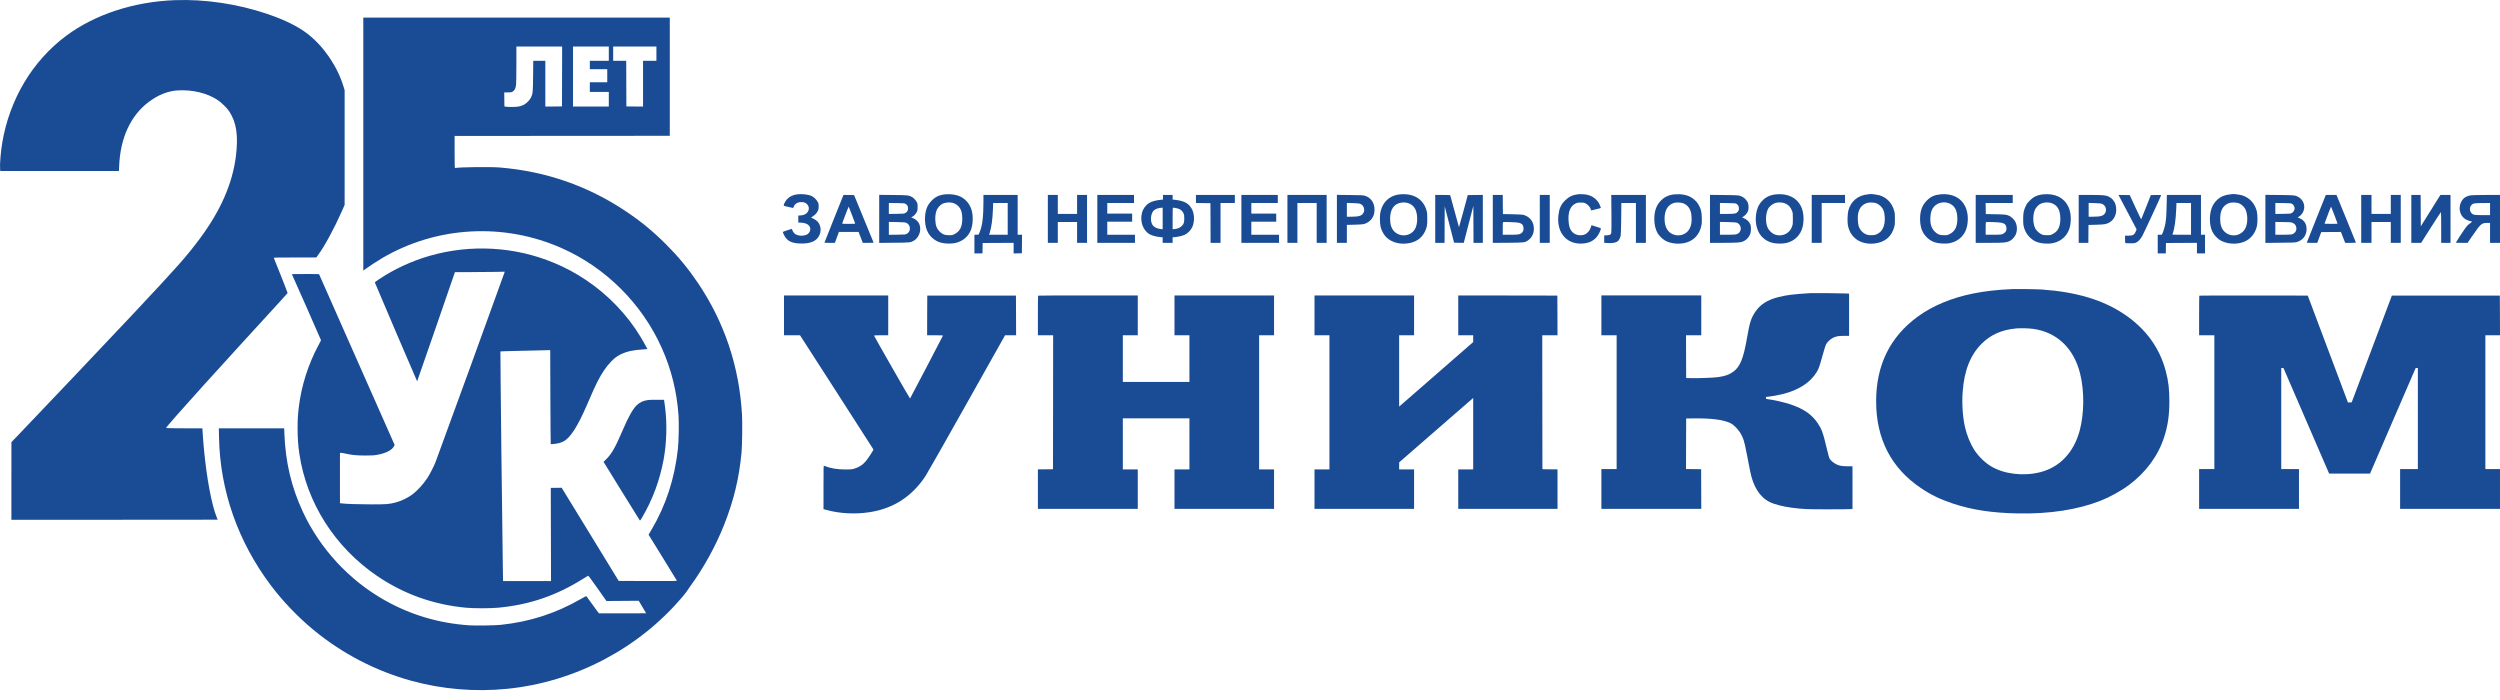 <?xml version="1.0" encoding="UTF-8"?> <svg xmlns="http://www.w3.org/2000/svg" width="200" height="56" viewBox="0 0 200 56" fill="none"><path d="M14.005 0.012C10.701 0.131 7.575 1.159 5.277 2.877C2.587 4.891 0.777 7.923 0.18 11.413C0.06 12.112 -0.027 13.195 0.008 13.536L0.023 13.678H4.77H9.517L9.534 13.262C9.624 11.032 10.457 9.234 11.901 8.154C12.658 7.587 13.43 7.28 14.209 7.233C15.391 7.163 16.551 7.44 17.398 7.992C17.701 8.189 18.142 8.62 18.328 8.898C18.918 9.782 19.08 10.86 18.869 12.52C18.59 14.713 17.637 16.876 15.964 19.119C14.918 20.521 14.209 21.322 10.719 25.041C8.436 27.473 3.43 32.748 1.392 34.874L0.914 35.371L0.911 38.475V41.582H9.163C13.701 41.582 17.415 41.58 17.415 41.575C17.415 41.572 17.38 41.485 17.338 41.383C16.925 40.37 16.529 38.231 16.307 35.844C16.265 35.386 16.195 34.443 16.195 34.331V34.264H14.739C13.938 34.264 13.283 34.254 13.283 34.241C13.283 34.181 14.51 32.785 16.27 30.841C17.908 29.031 20.808 25.853 22.378 24.145C22.717 23.777 23.001 23.46 23.008 23.445C23.013 23.431 22.769 22.798 22.466 22.039C22.162 21.28 21.91 20.645 21.903 20.628C21.893 20.605 22.242 20.598 23.596 20.598H25.301L25.463 20.379C25.965 19.702 26.755 18.243 27.354 16.884L27.571 16.393V11.803V7.213L27.496 6.967C27.006 5.334 25.928 3.741 24.621 2.718C23.864 2.128 22.792 1.595 21.403 1.122C19.033 0.316 16.427 -0.075 14.005 0.012Z" fill="#1A4C96"></path><path d="M29.064 11.527V21.648L29.184 21.559C29.43 21.372 30.237 20.844 30.595 20.635C34.961 18.091 40.296 17.797 44.933 19.849C48.465 21.412 51.363 24.302 52.944 27.841C53.713 29.564 54.148 31.329 54.283 33.255C54.325 33.87 54.298 35.314 54.233 35.907C53.974 38.286 53.27 40.442 52.117 42.383L51.886 42.777L53.008 44.591C53.626 45.59 54.138 46.423 54.146 46.446C54.161 46.483 53.962 46.486 51.828 46.481L49.496 46.473L47.216 42.747L44.933 39.02L44.498 39.026L44.062 39.031L44.072 42.757L44.082 46.486H42.165H40.246L40.231 45.707C40.191 43.785 40.017 28.13 40.034 28.115C40.044 28.105 40.716 28.085 41.523 28.068C42.332 28.053 43.223 28.033 43.504 28.023L44.017 28.008L44.03 31.759C44.037 33.823 44.052 35.518 44.059 35.528C44.082 35.55 44.555 35.493 44.734 35.446C44.816 35.426 44.968 35.366 45.07 35.317C45.608 35.055 46.208 34.127 46.944 32.422C47.46 31.227 47.582 30.958 47.773 30.579C48.144 29.843 48.51 29.305 48.928 28.884C49.182 28.631 49.359 28.498 49.638 28.359C50.118 28.118 50.668 27.996 51.487 27.951C51.654 27.944 51.791 27.931 51.791 27.924C51.791 27.901 51.453 27.291 51.273 26.995C50.203 25.208 48.672 23.605 46.907 22.42C46.031 21.835 45.264 21.422 44.328 21.031C41.194 19.724 37.672 19.522 34.391 20.461C32.947 20.874 31.549 21.521 30.314 22.345C30.067 22.509 29.983 22.579 29.993 22.609C30.013 22.691 33.358 30.505 33.371 30.505C33.378 30.505 34.06 28.538 34.889 26.136L36.395 21.768H37.69C38.401 21.768 39.298 21.76 39.678 21.75L40.373 21.735L40.361 21.795C40.34 21.897 34.966 36.673 34.834 36.989C34.66 37.405 34.369 37.973 34.177 38.259C33.851 38.749 33.383 39.26 32.982 39.561C32.631 39.825 32.069 40.093 31.643 40.2C31.103 40.337 30.936 40.35 29.674 40.35C28.644 40.347 27.675 40.317 27.317 40.27L27.197 40.255V38.244V36.23H27.294C27.349 36.23 27.486 36.252 27.601 36.28C28.099 36.399 28.517 36.442 29.214 36.442C29.791 36.442 29.913 36.434 30.184 36.384C30.879 36.26 31.364 36.009 31.524 35.692L31.571 35.595L28.552 28.775C26.891 25.024 25.53 21.947 25.525 21.934C25.52 21.924 25.029 21.919 24.432 21.922L23.347 21.93L24.514 24.556C25.154 25.999 25.679 27.197 25.679 27.214C25.679 27.232 25.584 27.423 25.467 27.637C24.671 29.116 24.121 30.831 23.914 32.496C23.829 33.173 23.807 33.542 23.807 34.288C23.81 35.063 23.847 35.62 23.951 36.317C24.531 40.223 26.792 43.775 30.16 46.07C32.293 47.524 34.678 48.375 37.279 48.617C37.911 48.676 39.208 48.676 39.843 48.617C42.337 48.388 44.493 47.656 46.641 46.306C46.828 46.19 47.002 46.08 47.029 46.068C47.074 46.043 47.146 46.137 47.798 47.061L48.518 48.081L49.807 48.071L51.099 48.061L51.395 48.562L51.691 49.062L49.817 49.069C48.789 49.072 47.933 49.069 47.918 49.065C47.905 49.06 47.684 48.766 47.43 48.412C47.173 48.056 46.949 47.748 46.929 47.72C46.897 47.676 46.875 47.685 46.474 47.914C44.46 49.072 42.417 49.734 40.079 49.986C39.579 50.038 38.043 50.06 37.498 50.023C35.088 49.854 32.853 49.189 30.782 48.022C27.934 46.419 25.597 43.892 24.228 40.942C23.309 38.966 22.839 36.977 22.752 34.704L22.734 34.264H20.12H17.507L17.522 35.015C17.606 39.252 19.033 43.324 21.661 46.822C22.612 48.089 23.817 49.346 25.069 50.384C27.359 52.278 30.045 53.675 32.905 54.461C35.374 55.141 37.976 55.362 40.54 55.108C45.986 54.573 51.131 51.87 54.629 47.706C54.795 47.506 54.942 47.32 54.952 47.292C54.965 47.262 55.072 47.105 55.191 46.944C56.284 45.448 57.247 43.705 57.927 41.995C58.699 40.044 59.127 38.274 59.323 36.205C59.376 35.643 59.398 33.848 59.361 33.173C59.142 29.317 57.954 25.773 55.828 22.627C55.054 21.479 54.285 20.55 53.275 19.537C52.237 18.502 51.286 17.72 50.086 16.916C47.044 14.875 43.679 13.705 39.98 13.399C39.248 13.339 36.898 13.364 36.395 13.439C36.378 13.439 36.37 13.001 36.37 12.159V10.877L44.978 10.87L53.583 10.865V6.135V1.406H41.324H29.064V11.527ZM44.965 6.115L44.958 8.513L44.293 8.52L43.626 8.525V6.695V4.866H43.143H42.66L42.648 6.066C42.636 7.387 42.626 7.487 42.481 7.798C42.387 8 42.105 8.286 41.906 8.383C41.627 8.52 41.416 8.557 40.938 8.557C40.699 8.557 40.47 8.547 40.428 8.532L40.353 8.51L40.346 7.95L40.34 7.392H40.619C40.881 7.392 40.908 7.387 41.018 7.325C41.172 7.233 41.254 7.069 41.286 6.78C41.299 6.666 41.311 5.929 41.311 5.145V3.721H43.141H44.971L44.965 6.115ZM48.704 4.293V4.866H47.945H47.186V5.202V5.538H47.883H48.58V6.061V6.583H47.883H47.186V6.969V7.355H47.945H48.704V7.94V8.525H47.273H45.842V6.123V3.721H47.273H48.704V4.293ZM52.513 4.293V4.866H51.978H51.443V6.695V8.525L50.778 8.52L50.111 8.513L50.103 6.688L50.098 4.866H49.576H49.053V4.293V3.721H50.783H52.513V4.293Z" fill="#1A4C96"></path><path d="M63.796 15.544C63.435 15.589 63.169 15.716 62.955 15.945C62.846 16.062 62.694 16.343 62.694 16.426C62.694 16.448 62.731 16.473 62.788 16.488C62.895 16.518 63.43 16.64 63.448 16.64C63.453 16.64 63.478 16.592 63.5 16.533C63.587 16.304 63.811 16.167 64.098 16.167C64.312 16.167 64.426 16.204 64.546 16.319C64.752 16.508 64.762 16.799 64.57 17.013C64.448 17.148 64.289 17.215 64.058 17.232L63.864 17.245V17.526V17.81H63.995C64.207 17.81 64.439 17.857 64.566 17.927C64.894 18.106 64.914 18.507 64.605 18.731C64.406 18.875 63.976 18.895 63.712 18.776C63.56 18.706 63.473 18.611 63.393 18.427L63.343 18.31L63.236 18.342C63.176 18.36 63.015 18.412 62.875 18.459C62.582 18.554 62.592 18.529 62.736 18.825C62.967 19.293 63.366 19.482 64.125 19.482C64.707 19.482 65.096 19.363 65.355 19.104C65.721 18.738 65.748 18.106 65.417 17.738C65.337 17.648 65.24 17.581 65.093 17.506L64.884 17.404L65.041 17.299C65.233 17.17 65.345 17.046 65.429 16.864C65.484 16.749 65.494 16.692 65.494 16.515C65.494 16.336 65.484 16.284 65.424 16.164C65.347 16.005 65.121 15.776 64.961 15.696C64.707 15.564 64.18 15.497 63.796 15.544Z" fill="#1A4C96"></path><path d="M75.651 15.544C75.168 15.587 74.854 15.729 74.543 16.04C74.185 16.401 74.035 16.772 74.003 17.374C73.963 18.2 74.22 18.808 74.772 19.184C75.083 19.393 75.422 19.485 75.9 19.487C76.301 19.487 76.537 19.44 76.846 19.291C77.217 19.114 77.508 18.8 77.665 18.417C77.834 17.999 77.869 17.337 77.742 16.851C77.612 16.356 77.269 15.933 76.818 15.719C76.522 15.577 76.069 15.509 75.651 15.544ZM76.198 16.226C76.385 16.276 76.527 16.356 76.659 16.49C76.888 16.717 76.983 17.013 76.983 17.498C76.983 18.148 76.786 18.526 76.34 18.738C76.186 18.813 76.156 18.818 75.912 18.815C75.579 18.815 75.427 18.76 75.213 18.564C74.947 18.315 74.847 18.071 74.825 17.61C74.81 17.279 74.852 16.991 74.951 16.776C75.024 16.62 75.208 16.411 75.352 16.328C75.566 16.201 75.94 16.157 76.198 16.226Z" fill="#1A4C96"></path><path d="M112.018 15.547C111.145 15.624 110.542 16.209 110.413 17.11C110.373 17.377 110.395 17.939 110.45 18.158C110.51 18.38 110.632 18.639 110.766 18.82C111.13 19.308 111.812 19.56 112.546 19.48C113.251 19.403 113.743 19.072 114.01 18.494C114.159 18.173 114.184 18.026 114.182 17.499C114.182 17.058 114.177 17.011 114.112 16.802C113.843 15.913 113.079 15.455 112.018 15.547ZM112.586 16.229C112.88 16.306 113.091 16.473 113.223 16.732C113.42 17.125 113.425 17.847 113.236 18.25C112.932 18.89 112.053 19.029 111.543 18.517C111.319 18.295 111.209 17.964 111.209 17.504C111.209 16.929 111.384 16.538 111.737 16.331C111.964 16.199 112.31 16.157 112.586 16.229Z" fill="#1A4C96"></path><path d="M126.211 15.545C125.801 15.597 125.492 15.749 125.198 16.043C124.877 16.361 124.735 16.68 124.673 17.22C124.531 18.45 125.163 19.366 126.231 19.478C126.485 19.505 126.826 19.478 127.04 19.413C127.444 19.294 127.755 19.025 127.946 18.629C128.011 18.497 128.066 18.358 128.068 18.318C128.073 18.248 128.068 18.246 127.698 18.134L127.322 18.017L127.277 18.156C127.192 18.435 127.01 18.654 126.779 18.761C126.592 18.846 126.261 18.843 126.065 18.751C125.679 18.572 125.512 18.25 125.482 17.623C125.445 16.914 125.639 16.471 126.065 16.272C126.189 16.214 126.239 16.204 126.455 16.204C126.677 16.204 126.719 16.212 126.846 16.274C127.023 16.361 127.197 16.55 127.252 16.712L127.292 16.834L127.459 16.797C128.034 16.665 128.073 16.652 128.066 16.603C128.061 16.575 128.014 16.458 127.959 16.344C127.78 15.963 127.421 15.684 126.991 15.585C126.781 15.535 126.426 15.517 126.211 15.545Z" fill="#1A4C96"></path><path d="M133.973 15.547C133.535 15.584 133.184 15.741 132.895 16.025C132.515 16.398 132.343 16.866 132.343 17.534C132.343 17.969 132.442 18.372 132.619 18.674C132.734 18.863 132.995 19.119 133.192 19.236C133.655 19.508 134.376 19.572 134.947 19.393C135.551 19.201 135.97 18.723 136.104 18.069C136.149 17.86 136.154 17.76 136.144 17.424C136.131 16.983 136.097 16.812 135.965 16.528C135.82 16.212 135.609 15.983 135.293 15.789C134.966 15.589 134.481 15.502 133.973 15.547ZM134.663 16.264C134.944 16.371 135.151 16.598 135.258 16.914C135.325 17.115 135.352 17.618 135.307 17.872C135.263 18.126 135.166 18.343 135.031 18.492C134.767 18.781 134.364 18.895 133.973 18.791C133.45 18.656 133.164 18.198 133.164 17.499C133.164 16.812 133.433 16.371 133.936 16.229C134.125 16.177 134.476 16.194 134.663 16.264Z" fill="#1A4C96"></path><path d="M142.113 15.545C141.62 15.589 141.244 15.764 140.953 16.09C140.679 16.388 140.54 16.715 140.482 17.172C140.395 17.864 140.567 18.524 140.935 18.92C141.189 19.189 141.451 19.341 141.819 19.433C142.128 19.507 142.621 19.507 142.932 19.433C143.586 19.271 144.062 18.791 144.214 18.133C144.343 17.576 144.291 16.936 144.077 16.5C143.741 15.813 143.021 15.465 142.113 15.545ZM142.66 16.227C143.019 16.321 143.235 16.525 143.375 16.904C143.422 17.033 143.43 17.1 143.43 17.486C143.432 17.85 143.425 17.944 143.385 18.059C143.31 18.273 143.25 18.382 143.118 18.519C142.84 18.813 142.377 18.91 141.968 18.756C141.772 18.681 141.53 18.454 141.428 18.248C141.234 17.855 141.232 17.19 141.423 16.757C141.53 16.518 141.794 16.301 142.075 16.227C142.225 16.184 142.508 16.184 142.66 16.227Z" fill="#1A4C96"></path><path d="M149.431 15.547C148.647 15.622 148.087 16.078 147.875 16.814C147.805 17.053 147.778 17.691 147.825 17.979C147.99 19.005 148.843 19.605 149.966 19.478C150.79 19.386 151.328 18.935 151.539 18.159C151.589 17.974 151.597 17.89 151.594 17.511C151.594 17.145 151.584 17.043 151.539 16.877C151.368 16.247 150.952 15.804 150.357 15.622C150.223 15.582 149.697 15.508 149.643 15.522C149.635 15.525 149.54 15.535 149.431 15.547ZM150.123 16.267C150.215 16.302 150.32 16.369 150.417 16.461C150.658 16.685 150.758 16.931 150.78 17.374C150.817 18.091 150.581 18.569 150.098 18.758C149.981 18.803 149.904 18.816 149.705 18.816C149.506 18.816 149.428 18.803 149.311 18.758C149.02 18.644 148.796 18.398 148.692 18.084C148.619 17.86 148.6 17.3 148.657 17.056C148.761 16.608 149 16.341 149.401 16.229C149.585 16.177 149.936 16.195 150.123 16.267Z" fill="#1A4C96"></path><path d="M155.256 15.544C154.78 15.587 154.459 15.729 154.161 16.027C153.932 16.259 153.8 16.468 153.712 16.744C153.541 17.284 153.581 18.068 153.797 18.507C153.989 18.892 154.317 19.203 154.688 19.35C155.049 19.492 155.629 19.532 156.027 19.442C156.724 19.288 157.227 18.778 157.367 18.083C157.481 17.523 157.429 16.958 157.222 16.523C156.891 15.818 156.179 15.465 155.256 15.544ZM155.806 16.226C156.334 16.366 156.588 16.782 156.588 17.498C156.588 18.148 156.391 18.526 155.945 18.738C155.791 18.813 155.761 18.818 155.517 18.815C155.176 18.815 155.029 18.761 154.805 18.551C154.519 18.282 154.402 17.924 154.429 17.399C154.454 16.968 154.539 16.724 154.743 16.508C154.999 16.236 155.423 16.124 155.806 16.226Z" fill="#1A4C96"></path><path d="M163.495 15.545C163.013 15.587 162.699 15.726 162.385 16.043C162.204 16.222 162.151 16.294 162.057 16.491C161.895 16.829 161.853 17.041 161.853 17.524C161.853 17.952 161.877 18.116 161.982 18.382C162.146 18.798 162.495 19.166 162.878 19.331C163.244 19.488 163.851 19.537 164.267 19.443C164.964 19.288 165.467 18.778 165.606 18.084C165.718 17.534 165.666 16.961 165.472 16.543C165.138 15.823 164.429 15.465 163.495 15.545ZM164.046 16.227C164.573 16.366 164.827 16.782 164.827 17.499C164.827 18.148 164.631 18.527 164.185 18.738C164.031 18.813 164.001 18.818 163.757 18.816C163.545 18.816 163.468 18.806 163.351 18.758C163.184 18.694 162.94 18.48 162.843 18.315C162.622 17.937 162.602 17.22 162.798 16.777C162.866 16.62 163.05 16.413 163.197 16.329C163.413 16.202 163.784 16.157 164.046 16.227Z" fill="#1A4C96"></path><path d="M178.431 15.547C177.766 15.609 177.305 15.91 177.012 16.465C176.735 16.996 176.715 17.914 176.969 18.489C177.106 18.795 177.395 19.107 177.691 19.261C178.326 19.592 179.242 19.567 179.797 19.204C180.173 18.957 180.447 18.556 180.551 18.096C180.619 17.8 180.611 17.15 180.539 16.876C180.372 16.256 179.961 15.816 179.376 15.629C179.23 15.582 178.702 15.507 178.642 15.522C178.635 15.525 178.54 15.535 178.431 15.547ZM179.123 16.266C179.307 16.336 179.538 16.548 179.625 16.727C179.81 17.1 179.834 17.705 179.688 18.126C179.434 18.848 178.53 19.067 177.97 18.541C177.726 18.312 177.614 17.986 177.614 17.499C177.614 16.799 177.87 16.376 178.391 16.227C178.562 16.177 178.943 16.197 179.123 16.266Z" fill="#1A4C96"></path><path d="M66.717 17.496C66.299 18.544 65.955 19.408 65.955 19.415C65.955 19.423 66.142 19.428 66.373 19.428H66.791L66.951 18.992L67.113 18.556H67.899H68.686L68.855 18.992L69.024 19.428H69.457C69.861 19.428 69.891 19.425 69.878 19.383C69.871 19.36 69.517 18.499 69.094 17.474L68.327 15.607L67.904 15.599L67.478 15.594L66.717 17.496ZM68.158 17.2C68.293 17.556 68.407 17.862 68.414 17.877C68.422 17.902 68.31 17.909 67.899 17.909C67.61 17.909 67.374 17.902 67.374 17.894C67.374 17.842 67.884 16.518 67.897 16.533C67.907 16.545 68.024 16.844 68.158 17.2Z" fill="#1A4C96"></path><path d="M70.336 17.511V19.433L71.513 19.42C72.81 19.41 72.855 19.405 73.121 19.246C73.609 18.952 73.778 18.203 73.453 17.772C73.331 17.613 73.213 17.521 73.039 17.451L72.897 17.394L73.007 17.329C73.141 17.25 73.251 17.128 73.343 16.956C73.403 16.839 73.41 16.802 73.41 16.565C73.41 16.341 73.403 16.286 73.353 16.187C73.271 16.022 73.102 15.841 72.957 15.761C72.691 15.617 72.636 15.612 71.439 15.599L70.336 15.589V17.511ZM72.439 16.306C72.586 16.383 72.656 16.515 72.644 16.697C72.633 16.866 72.581 16.948 72.424 17.038C72.317 17.098 72.302 17.1 71.713 17.108L71.108 17.115V16.677V16.239L71.725 16.246C72.293 16.254 72.347 16.259 72.439 16.306ZM72.462 17.812C72.87 17.951 72.915 18.522 72.534 18.708C72.419 18.765 72.39 18.768 71.762 18.776L71.108 18.783V18.27V17.755L71.737 17.767C72.175 17.775 72.394 17.787 72.462 17.812Z" fill="#1A4C96"></path><path d="M78.675 16.185C78.675 17.364 78.583 18.079 78.369 18.582L78.289 18.768L78.12 18.776L77.953 18.783V19.528V20.274H78.277H78.6L78.605 19.856L78.613 19.441L79.852 19.433L81.09 19.428V19.851V20.277L81.421 20.269L81.749 20.262L81.757 19.52L81.762 18.781H81.587H81.413V17.188V15.595H80.044H78.675V16.185ZM80.617 17.511V18.781H79.872H79.128L79.188 18.587C79.322 18.154 79.407 17.521 79.437 16.707L79.454 16.242H80.034H80.617V17.511Z" fill="#1A4C96"></path><path d="M83.827 17.511V19.428H84.225H84.624V18.594V17.76H85.395H86.167V18.594V19.428H86.565H86.964V17.511V15.594H86.565H86.167V16.354V17.113H85.395H84.624V16.354V15.594H84.225H83.827V17.511Z" fill="#1A4C96"></path><path d="M87.785 17.511V19.428H89.291H90.797V19.104V18.78H89.689H88.582V18.258V17.735H89.577H90.573V17.412V17.088H89.577H88.582V16.665V16.241H89.652H90.722V15.918V15.594H89.254H87.785V17.511Z" fill="#1A4C96"></path><path d="M93.038 15.778V15.965L92.896 15.98C92.436 16.03 92.159 16.105 91.925 16.247C91.664 16.403 91.442 16.707 91.36 17.018C91.176 17.725 91.447 18.462 91.993 18.753C92.172 18.85 92.528 18.942 92.809 18.967L93.013 18.985V19.206V19.428H93.411H93.81V19.206V18.985L94.016 18.967C94.263 18.945 94.633 18.855 94.783 18.78C95.057 18.641 95.281 18.405 95.4 18.126C95.522 17.842 95.557 17.451 95.487 17.12C95.44 16.884 95.365 16.717 95.224 16.525C94.987 16.209 94.621 16.052 93.954 15.98L93.81 15.965V15.778V15.594H93.424H93.038V15.778ZM93.013 17.476V18.34L92.849 18.323C92.53 18.29 92.274 18.143 92.167 17.934C92.002 17.611 92.072 17.055 92.309 16.834C92.431 16.717 92.692 16.627 92.946 16.617L93.013 16.615V17.476ZM94.058 16.642C94.375 16.692 94.579 16.834 94.683 17.073C94.731 17.177 94.741 17.245 94.741 17.461C94.741 17.807 94.708 17.914 94.546 18.074C94.4 18.221 94.223 18.298 93.974 18.323L93.81 18.34V17.476C93.81 16.672 93.812 16.615 93.854 16.615C93.877 16.615 93.969 16.627 94.058 16.642Z" fill="#1A4C96"></path><path d="M95.677 15.918V16.241L96.257 16.247L96.834 16.254L96.842 17.84L96.847 19.428H97.245H97.643V17.835V16.241H98.216H98.788V15.918V15.594H97.233H95.677V15.918Z" fill="#1A4C96"></path><path d="M99.311 17.511V19.428H100.817H102.323V19.104V18.78H101.215H100.107V18.258V17.735H101.103H102.098V17.412V17.088H101.103H100.107V16.665V16.241H101.165H102.223V15.918V15.594H100.767H99.311V17.511Z" fill="#1A4C96"></path><path d="M102.995 17.511V19.428H103.393H103.792V17.835V16.241H104.563H105.335V17.835V19.428H105.733H106.132V17.511V15.594H104.563H102.995V17.511Z" fill="#1A4C96"></path><path d="M106.952 17.509V19.428H107.35H107.749V18.708V17.991L108.354 17.977C108.734 17.967 109.006 17.949 109.093 17.929C109.529 17.82 109.86 17.476 109.937 17.053C110.059 16.386 109.75 15.816 109.175 15.654C109.056 15.619 108.861 15.609 107.993 15.602L106.952 15.589V17.509ZM108.777 16.291C109.1 16.388 109.242 16.799 109.048 17.075C108.906 17.277 108.692 17.334 108.08 17.337H107.749V16.787V16.234L108.217 16.249C108.473 16.256 108.724 16.274 108.777 16.291Z" fill="#1A4C96"></path><path d="M114.818 17.511V19.428H115.192H115.565L115.57 17.969L115.578 16.51L115.953 17.962L116.327 19.415L116.715 19.423L117.101 19.428L117.228 18.937C117.3 18.666 117.472 18.001 117.611 17.456L117.868 16.471L117.875 17.949L117.88 19.428H118.253H118.627V17.511V15.594L118.024 15.599L117.422 15.607L117.074 16.894C116.882 17.603 116.723 18.178 116.718 18.176C116.71 18.168 116.013 15.627 116.013 15.607C116.013 15.599 115.744 15.594 115.416 15.594H114.818V17.511Z" fill="#1A4C96"></path><path d="M119.424 17.514V19.43L120.614 19.423C121.945 19.41 121.983 19.408 122.237 19.233C122.538 19.029 122.71 18.688 122.71 18.295C122.71 17.745 122.391 17.329 121.853 17.182C121.794 17.168 121.428 17.148 120.992 17.14L120.233 17.125L120.225 16.358L120.22 15.594H119.822H119.424V17.514ZM121.515 17.82C121.766 17.889 121.868 18.006 121.883 18.243C121.896 18.434 121.833 18.569 121.692 18.666C121.552 18.763 121.42 18.778 120.8 18.78H120.22V18.288C120.22 18.016 120.228 17.785 120.24 17.772C120.273 17.74 121.363 17.78 121.515 17.82Z" fill="#1A4C96"></path><path d="M123.183 17.511V19.428H123.581H123.979V17.511V15.594H123.581H123.183V17.511Z" fill="#1A4C96"></path><path d="M128.915 17.043C128.922 17.959 128.917 18.539 128.903 18.614C128.87 18.773 128.813 18.808 128.547 18.826L128.335 18.838V19.132V19.423L128.552 19.44C128.977 19.478 129.296 19.418 129.45 19.271C129.532 19.196 129.619 19.015 129.654 18.853C129.672 18.766 129.689 18.275 129.697 17.479L129.709 16.242H130.291H130.874V17.835V19.428H131.272H131.671V17.511V15.595H130.287H128.9L128.915 17.043Z" fill="#1A4C96"></path><path d="M136.799 17.509V19.428H137.802C138.897 19.425 139.208 19.408 139.422 19.328C139.684 19.229 139.903 19.007 140.015 18.731C140.095 18.534 140.097 18.099 140.02 17.932C139.92 17.718 139.731 17.543 139.497 17.449L139.365 17.394L139.495 17.309C139.649 17.207 139.796 17.021 139.851 16.856C139.91 16.68 139.89 16.341 139.816 16.187C139.734 16.02 139.564 15.841 139.41 15.756C139.156 15.619 139.096 15.612 137.902 15.602L136.799 15.589V17.509ZM138.912 16.304C139.034 16.376 139.094 16.471 139.109 16.612C139.124 16.777 139.104 16.844 139.012 16.951C138.887 17.09 138.77 17.113 138.138 17.113H137.595V16.675V16.239L138.213 16.247C138.775 16.254 138.835 16.259 138.912 16.304ZM138.92 17.807C139.208 17.897 139.345 18.235 139.208 18.507C139.141 18.641 139.032 18.718 138.862 18.753C138.795 18.768 138.482 18.78 138.168 18.78H137.595V18.268V17.755L138.213 17.767C138.581 17.772 138.865 17.79 138.92 17.807Z" fill="#1A4C96"></path><path d="M144.938 17.511V19.428H145.337H145.735V17.835V16.241H146.668H147.602V15.918V15.594H146.27H144.938V17.511Z" fill="#1A4C96"></path><path d="M158.057 17.511V19.428H159.147C160.337 19.425 160.514 19.41 160.762 19.288C160.942 19.201 161.148 18.99 161.243 18.798C161.415 18.442 161.385 17.964 161.171 17.65C161.076 17.514 160.874 17.332 160.752 17.275C160.526 17.168 160.434 17.155 159.637 17.14L158.866 17.125L158.858 16.682L158.853 16.241H159.936H161.019V15.918V15.594H159.538H158.057V17.511ZM160.135 17.822C160.397 17.889 160.499 18.001 160.516 18.233C160.528 18.42 160.496 18.502 160.359 18.629C160.212 18.763 160.105 18.78 159.426 18.78H158.853V18.288C158.853 18.016 158.861 17.785 158.873 17.772C158.905 17.738 159.971 17.78 160.135 17.822Z" fill="#1A4C96"></path><path d="M166.296 17.511V19.428H166.682H167.068L167.073 18.711L167.08 17.996L167.69 17.979C168.359 17.962 168.486 17.939 168.74 17.805C169.201 17.558 169.41 16.963 169.243 16.366C169.166 16.09 168.952 15.846 168.676 15.716C168.462 15.617 168.21 15.597 167.162 15.594H166.296V17.511ZM168.121 16.291C168.444 16.388 168.586 16.799 168.392 17.075C168.25 17.277 168.036 17.334 167.424 17.337H167.092V16.787V16.234L167.56 16.249C167.817 16.256 168.068 16.274 168.121 16.291Z" fill="#1A4C96"></path><path d="M169.651 15.923C169.748 16.105 170.074 16.725 170.378 17.3L170.928 18.345L170.885 18.457C170.761 18.783 170.649 18.853 170.261 18.855H170.004V19.142C170.004 19.393 170.009 19.433 170.049 19.448C170.071 19.455 170.243 19.465 170.427 19.465C170.746 19.465 170.771 19.463 170.905 19.396C171.075 19.314 171.217 19.159 171.378 18.885C171.478 18.721 172.849 15.761 172.884 15.637C172.897 15.597 172.869 15.595 172.484 15.6L172.068 15.607L171.687 16.573C171.478 17.103 171.301 17.544 171.294 17.549C171.286 17.556 171.08 17.123 170.831 16.585L170.38 15.607L169.93 15.6L169.477 15.595L169.651 15.923Z" fill="#1A4C96"></path><path d="M173.333 16.383C173.318 17.172 173.298 17.479 173.228 17.889C173.188 18.126 173.064 18.536 172.989 18.686L172.942 18.78H172.78H172.618V19.527V20.274H172.942H173.265L173.27 19.856L173.278 19.44L174.517 19.433L175.755 19.428V19.851V20.274H176.078H176.402V19.527V18.78H176.24H176.078V17.187V15.594H174.712H173.348L173.333 16.383ZM175.282 17.511V18.78H174.532C173.828 18.78 173.783 18.778 173.801 18.736C173.962 18.317 174.062 17.62 174.102 16.657L174.117 16.241H174.699H175.282V17.511Z" fill="#1A4C96"></path><path d="M181.231 17.511V19.433L182.409 19.42C183.402 19.413 183.606 19.403 183.728 19.37C184.224 19.229 184.522 18.84 184.527 18.332C184.53 17.904 184.326 17.596 183.932 17.441L183.815 17.396L183.912 17.332C184.492 16.946 184.48 16.129 183.892 15.776C183.626 15.617 183.576 15.612 182.347 15.599L181.231 15.589V17.511ZM183.36 16.306C183.474 16.366 183.571 16.528 183.571 16.662C183.571 16.806 183.477 16.966 183.347 17.038C183.238 17.098 183.223 17.1 182.633 17.108L182.028 17.115V16.677V16.239L182.645 16.246C183.21 16.254 183.268 16.259 183.36 16.306ZM183.424 17.837C183.581 17.912 183.656 17.999 183.696 18.166C183.765 18.432 183.599 18.693 183.325 18.753C183.25 18.768 182.947 18.78 182.613 18.78H182.028V18.268V17.755L182.658 17.765C183.273 17.772 183.288 17.775 183.424 17.837Z" fill="#1A4C96"></path><path d="M185.304 17.499C184.886 18.547 184.542 19.408 184.542 19.415C184.542 19.423 184.731 19.428 184.96 19.428H185.381L185.54 18.997L185.699 18.569L186.486 18.561L187.273 18.556L187.444 18.992L187.616 19.428H188.047C188.395 19.428 188.477 19.42 188.47 19.395C188.465 19.375 188.117 18.514 187.691 17.479L186.919 15.597L186.494 15.594H186.065L185.304 17.499ZM186.755 17.215C186.892 17.578 187.006 17.884 187.006 17.892C187.006 17.902 186.77 17.909 186.481 17.909C186.07 17.909 185.958 17.902 185.966 17.877C186.177 17.292 186.474 16.52 186.486 16.535C186.496 16.545 186.616 16.851 186.755 17.215Z" fill="#1A4C96"></path><path d="M188.898 17.511V19.428H189.309H189.72V18.594V17.76H190.492H191.263V18.594V19.428H191.661H192.06V17.511V15.594H191.661H191.263V16.354V17.113H190.492H189.72V16.354V15.594H189.309H188.898V17.511Z" fill="#1A4C96"></path><path d="M192.905 17.511V19.428H193.299H193.692L194.473 18.196C194.904 17.518 195.265 16.966 195.278 16.963C195.287 16.963 195.295 17.518 195.295 18.196V19.428H195.668H196.042V17.511V15.594H195.636H195.233L194.449 16.849L193.664 18.104L193.657 16.849L193.652 15.594H193.279H192.905V17.511Z" fill="#1A4C96"></path><path d="M197.69 15.622C197.493 15.652 197.294 15.724 197.164 15.818C196.886 16.023 196.724 16.453 196.786 16.834C196.856 17.262 197.132 17.563 197.56 17.673C197.65 17.698 197.737 17.72 197.757 17.725C197.777 17.733 197.719 17.787 197.62 17.857C197.416 18.001 197.361 18.059 197.182 18.31C197.022 18.532 196.465 19.39 196.465 19.413C196.465 19.42 196.676 19.428 196.935 19.428H197.406L197.779 18.885C198.474 17.877 198.523 17.835 198.996 17.835H199.203V18.631V19.428H199.601H200V17.511V15.594L198.924 15.597C198.332 15.599 197.777 15.612 197.69 15.622ZM199.203 16.727V17.212H198.643C198.322 17.212 198.031 17.2 197.953 17.185C197.563 17.1 197.461 16.578 197.787 16.336C197.881 16.264 198.043 16.247 198.65 16.244L199.203 16.241V16.727Z" fill="#1A4C96"></path><path d="M160.969 23.127C159.739 23.184 158.821 23.288 157.882 23.475C156.142 23.821 154.626 24.451 153.431 25.32C151.206 26.94 150.091 29.205 150.091 32.095C150.091 35.107 151.288 37.435 153.663 39.04C154.454 39.578 155.229 39.951 156.239 40.287C157.753 40.79 159.353 41.034 161.404 41.074C163.951 41.126 166.214 40.78 168.043 40.058C168.775 39.772 169.708 39.257 170.303 38.814C171.682 37.783 172.656 36.459 173.139 34.95C173.432 34.032 173.549 33.223 173.549 32.098C173.549 31.142 173.477 30.52 173.278 29.748C172.788 27.851 171.68 26.313 169.967 25.155C168.257 23.998 166.121 23.356 163.346 23.161C162.968 23.134 161.31 23.112 160.969 23.127ZM162.659 26.31C164.556 26.577 165.902 27.859 166.408 29.882C166.759 31.289 166.741 33.101 166.368 34.475C165.892 36.208 164.772 37.382 163.219 37.776C161.877 38.114 160.327 37.93 159.294 37.31C158.773 36.997 158.268 36.501 157.922 35.961C157.633 35.513 157.334 34.774 157.2 34.174C157.016 33.357 156.944 32.297 157.013 31.356C157.135 29.643 157.631 28.391 158.544 27.485C159.276 26.763 160.152 26.378 161.312 26.273C161.641 26.243 162.315 26.263 162.659 26.31Z" fill="#1A4C96"></path><path d="M144.851 23.45C143.46 23.535 142.95 23.597 142.263 23.771C141.379 23.993 140.794 24.374 140.396 24.986C140.077 25.479 139.975 25.81 139.773 26.97C139.477 28.675 139.221 29.317 138.676 29.728C138.352 29.97 138.018 30.089 137.446 30.169C137.087 30.218 135.992 30.261 135.367 30.251L134.894 30.243L134.887 28.531L134.882 26.821H135.492H136.102V25.227V23.634H132.107H128.111V25.227V26.821H128.721H129.331V32.172V37.524H128.721H128.111V39.117V40.711H132.107H136.102L136.097 39.122L136.089 37.537L135.484 37.529L134.882 37.524L134.887 35.501L134.894 33.479L135.492 33.472C136.898 33.454 137.862 33.576 138.412 33.843C138.586 33.927 138.666 33.987 138.84 34.161C139.091 34.413 139.228 34.607 139.38 34.925C139.537 35.257 139.582 35.456 140.002 37.649C140.244 38.913 140.767 39.755 141.561 40.155C141.946 40.349 142.653 40.531 143.368 40.621C144.266 40.735 144.558 40.748 146.32 40.745C147.251 40.745 148.055 40.735 148.107 40.725L148.199 40.708V39.005V37.3H147.809C147.346 37.3 147.141 37.263 146.893 37.138C146.686 37.036 146.457 36.84 146.37 36.693C146.328 36.621 146.245 36.322 146.106 35.73C145.845 34.622 145.738 34.331 145.414 33.85C144.951 33.161 144.311 32.718 143.276 32.362C142.778 32.192 141.907 31.991 141.414 31.933C141.282 31.916 141.279 31.916 141.279 31.836V31.757L141.461 31.737C141.73 31.712 142.295 31.607 142.621 31.525C143.915 31.199 144.836 30.599 145.347 29.748C145.496 29.502 145.576 29.273 145.797 28.461C145.917 28.03 146.044 27.625 146.079 27.555C146.178 27.371 146.44 27.122 146.634 27.027C146.888 26.903 147.062 26.87 147.522 26.87H147.926V25.18V23.492L147.647 23.477C147.318 23.458 145.07 23.435 144.851 23.45Z" fill="#1A4C96"></path><path d="M62.719 25.228V26.821H63.361H64.001L66.93 31.371C68.543 33.875 69.868 35.939 69.875 35.959C69.89 35.999 69.487 36.618 69.273 36.885C69.026 37.191 68.71 37.393 68.305 37.505C68.138 37.55 68.041 37.557 67.672 37.557C66.97 37.557 66.445 37.47 65.925 37.263C65.883 37.246 65.88 37.338 65.88 38.988V40.731L66.161 40.805C67.187 41.087 68.382 41.149 69.524 40.982C71.436 40.703 72.952 39.733 74.037 38.09C74.159 37.908 75.64 35.299 77.331 32.29L80.405 26.821H80.848H81.288L81.283 25.233L81.276 23.647H77.729H74.182L74.174 25.233L74.169 26.821H74.804C75.153 26.821 75.439 26.831 75.439 26.841C75.439 26.866 72.83 31.852 72.803 31.881C72.788 31.896 69.962 26.96 69.918 26.843C69.913 26.831 70.166 26.821 70.483 26.821H71.058V25.228V23.635H66.888H62.719V25.228Z" fill="#1A4C96"></path><path d="M83.049 23.652C83.039 23.66 83.031 24.377 83.031 25.245V26.821H83.641H84.251L84.246 32.178L84.239 37.537L83.636 37.545L83.031 37.55V39.13V40.711H87.026H91.022V39.13V37.55H90.424H89.827V35.508V33.467H92.49H95.154V35.508V37.55H94.556H93.959V39.13V40.711H97.942H101.925V39.13V37.55H101.327H100.73V32.185V26.821H101.327H101.925V25.228V23.635H97.942H93.959V25.228V26.821H94.556H95.154V28.688V30.555H92.49H89.827V28.688V26.821H90.424H91.022V25.228V23.635H87.044C84.856 23.635 83.056 23.642 83.049 23.652Z" fill="#1A4C96"></path><path d="M105.16 25.228V26.821H105.758H106.355V32.185V37.55H105.758H105.16V39.13V40.711H109.143H113.126V39.13V37.55H112.528H111.931L111.933 37.268V36.989L114.821 34.475C116.406 33.091 117.741 31.934 117.781 31.902L117.855 31.842V34.697V37.55H117.258H116.66V39.13V40.711H120.631H124.601V39.13V37.55L123.999 37.545L123.394 37.537L123.386 32.178L123.381 26.821H123.991H124.601L124.596 25.233L124.589 23.647L120.626 23.64L116.66 23.635V25.228V26.821H117.258H117.855V27.092V27.364L114.95 29.898C113.35 31.289 112.018 32.452 111.988 32.479L111.931 32.529V29.676V26.821H112.528H113.126V25.228V23.635H109.143H105.16V25.228Z" fill="#1A4C96"></path><path d="M175.946 23.652C175.936 23.66 175.929 24.377 175.929 25.245V26.821H176.539H177.148V32.173V37.525H176.539H175.929V39.118V40.711H179.924H183.919V39.118V37.525H183.21H182.5V33.477V29.432L182.59 29.44L182.68 29.447L184.504 33.666L186.329 37.886H187.967H189.605L191.427 33.666L193.251 29.447L193.338 29.44L193.428 29.432V33.477V37.525H192.719H192.009V39.118V40.711H196.004H200V39.118V37.525H199.415H198.83V32.173V26.821H199.415H200L199.995 25.233L199.987 23.647H195.668H191.349L189.744 27.916L188.136 32.185L187.987 32.193L187.837 32.2L186.229 27.924L184.621 23.647L180.292 23.64C177.91 23.637 175.954 23.642 175.946 23.652Z" fill="#1A4C96"></path><path d="M51.844 32.001C51.473 32.048 51.169 32.19 50.925 32.429C50.632 32.715 50.271 33.355 49.855 34.326C49.235 35.777 48.951 36.282 48.513 36.72L48.284 36.949L49.718 39.272C50.505 40.549 51.164 41.609 51.182 41.629C51.209 41.657 51.236 41.624 51.343 41.443C52.207 39.981 52.787 38.418 53.096 36.728C53.332 35.428 53.375 33.922 53.208 32.596C53.183 32.384 53.153 32.16 53.141 32.098L53.121 31.986L52.563 31.983C52.255 31.981 51.931 31.988 51.844 32.001Z" fill="#1A4C96"></path></svg> 